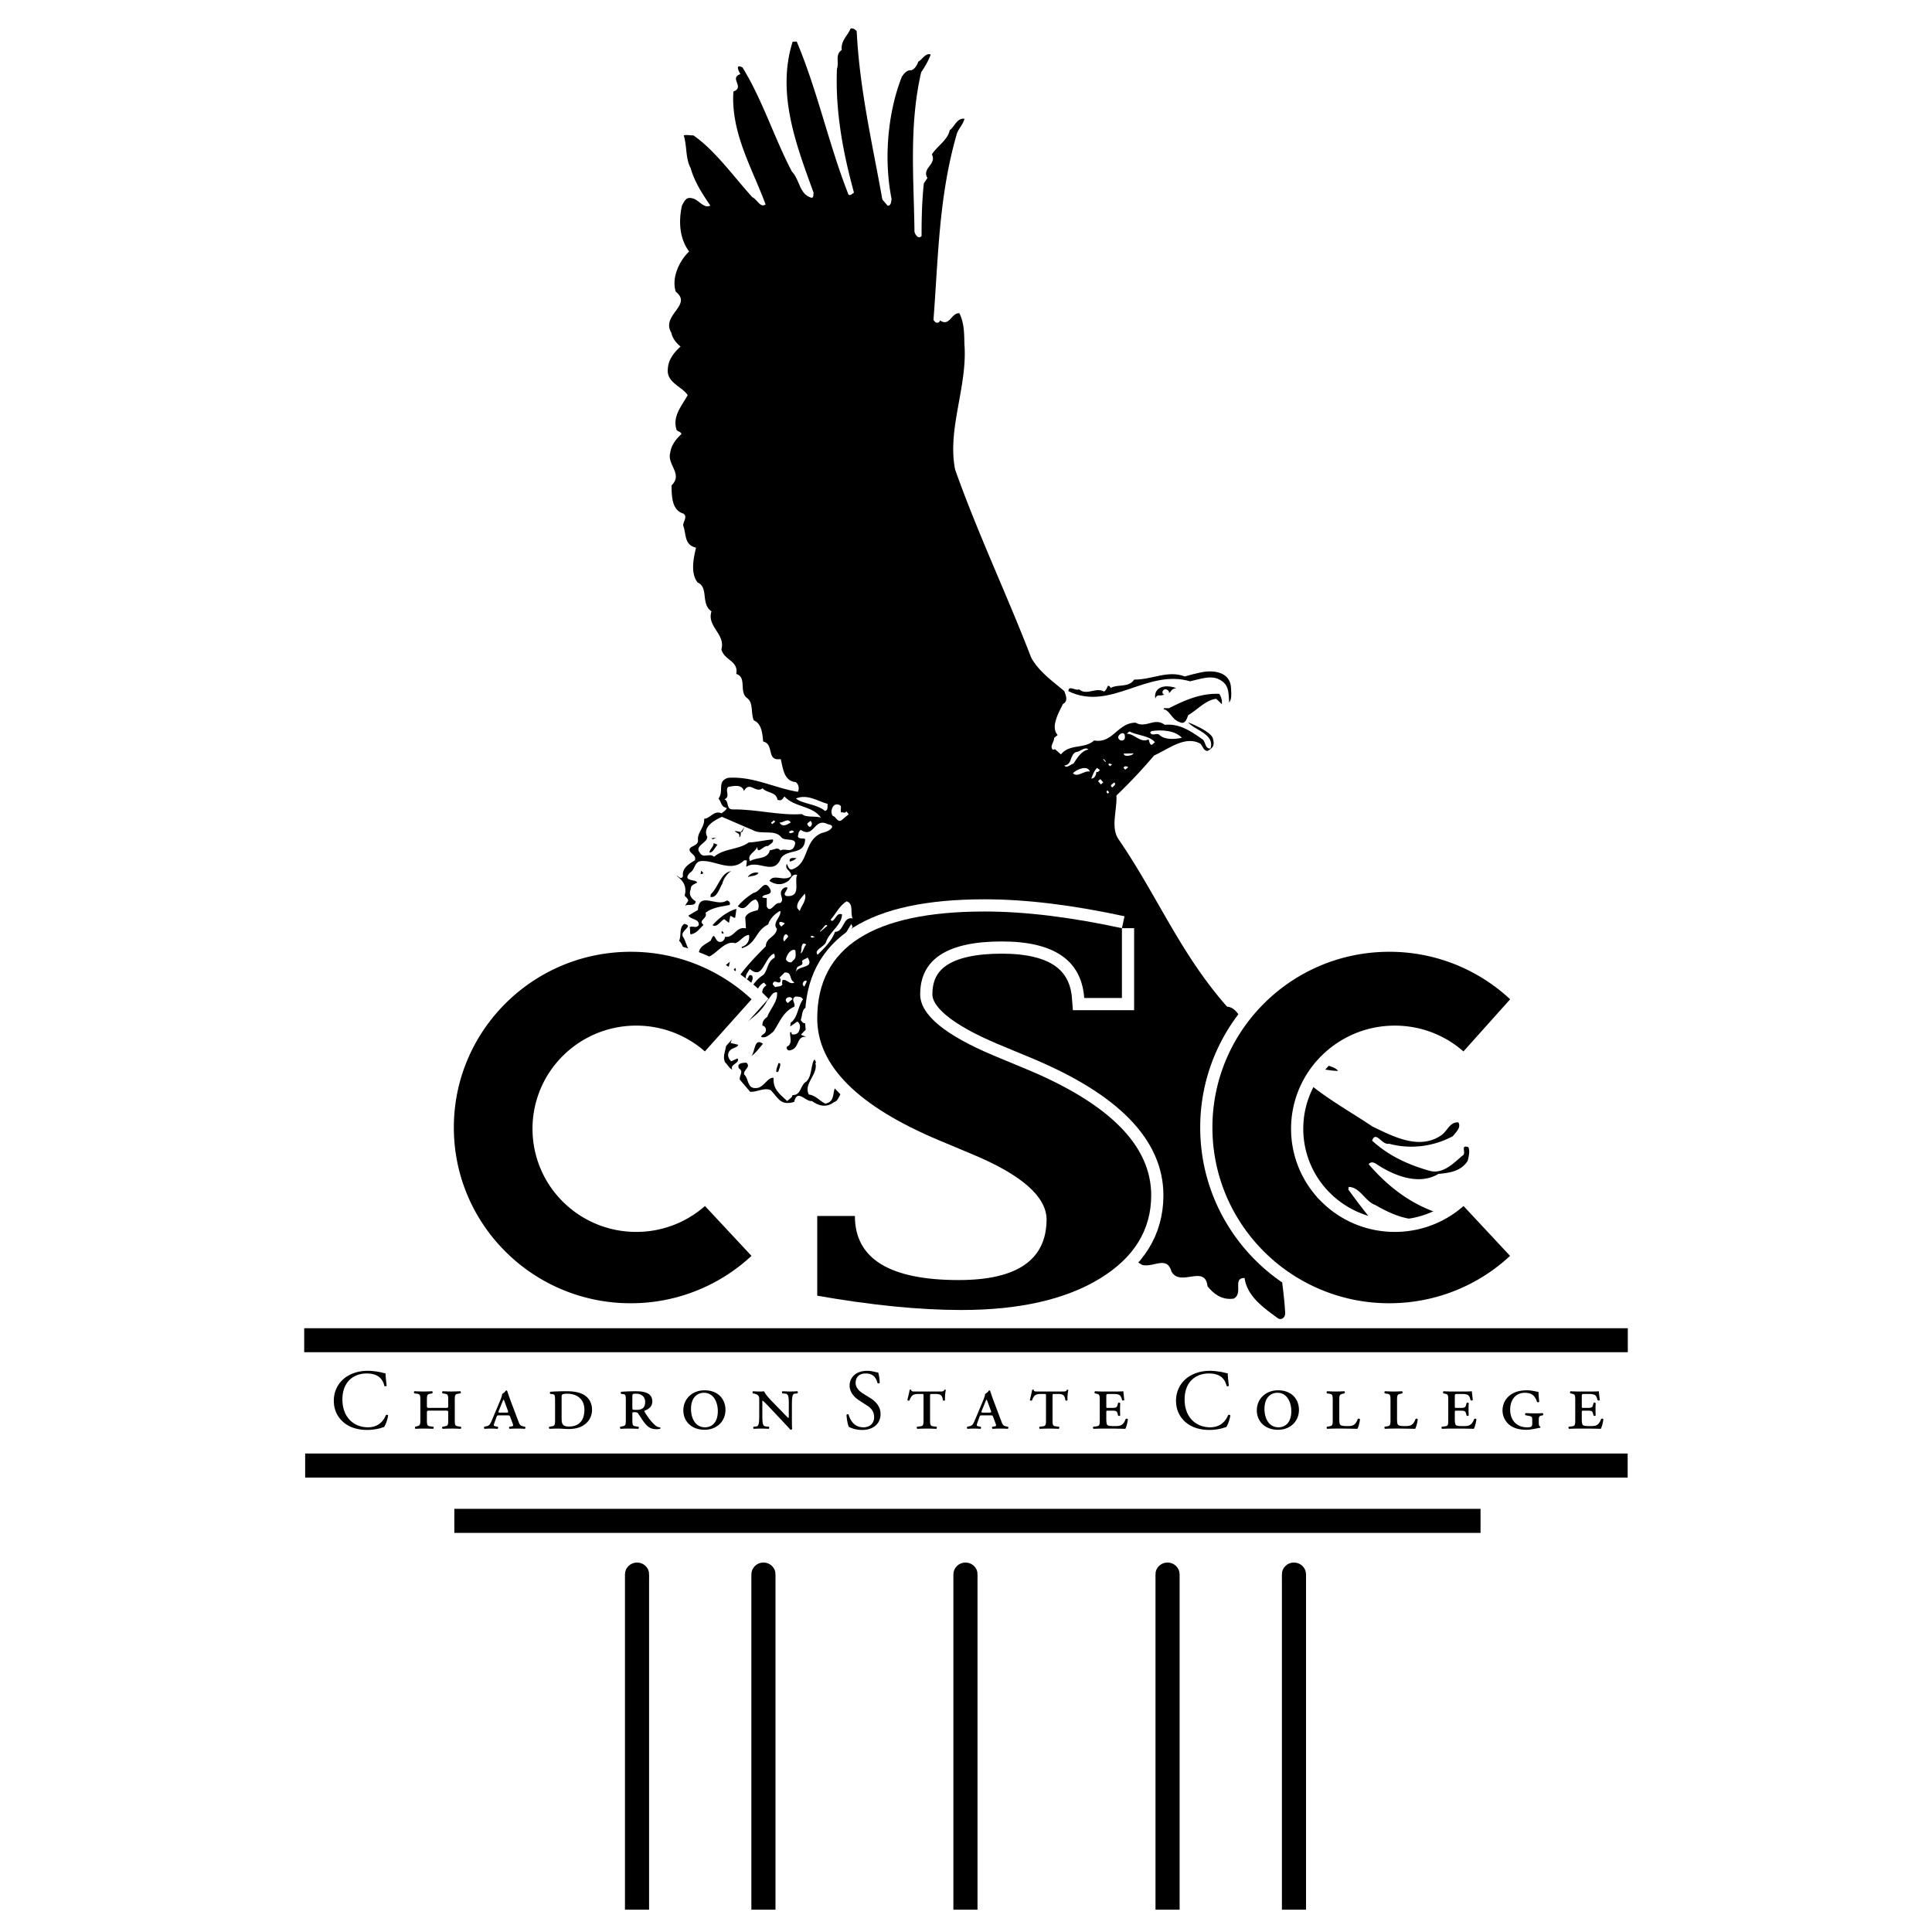 <svg xmlns="http://www.w3.org/2000/svg" width="2500" height="2500" viewBox="0 0 192.756 192.756"><path fill-rule="evenodd" clip-rule="evenodd" fill="#fff" d="M0 0h192.756v192.756H0V0z"/><path d="M118.547 72.071c.594.755 2.682 1.162 2.225 2.606-.516.05-.479-.562-.738-.868-1.131-.785-2.275-1.647-3.828-1.493-1.023-.774-1.873.38-2.893-.211-1.803-.024-2.279 2.117-4.154 1.77-.988.885-2.408.297-3.311 1.393l-.613-.539c-.037.078-.111.044-.197.069-.34-.337.137-.739.129-1.171l.355-.299c-.721-.785.08-2.183.529-3.093.57-.288.262-.892.141-1.274-1.158-.995-2.488-1.895-3.303-3.33-2.434-6.321-5.35-12.434-7.595-18.775-.819-4.071 1.267-8.331.922-12.572-.016-1.089-.036-2.132-.504-3.039-.831-.02-.958 1.386-1.934.719-.003.24-.36.302-.481.158l-.165-.191c.488-6.433.538-12.299 2.292-18.448.146-.604.656-1.031.801-1.635-.746-.096-.972.771-1.475 1.144-.188.976-1.253 1.584-1.776 2.412.511 1.012-1.037 1.36-.445 2.351l-.357.541c-.184 1.696-.236 3.615-.225 5.246-.34.379-.656-.17-.71-.417-.064-5.289-.561-10.596.669-15.917.385-.565.717-1.137.948-1.765-.491-.213-.898.565-1.235.705-.121.343-.353.783-.742.868-.401-.047-.746.386-.913.67-1.458 3.737-1.778 8.389-1.01 12.166-.048.186-.023.692-.396.671l-.525-.615c-.986-5.528-2.273-10.982-2.558-16.764-.065-.134-.311-.362-.613-.298-.297.73-.997 1.223-.881 2.14-.702.49-.241 1.211-.48 1.896-.172 4.283.618 8.382 1.7 12.34-.179.096-.309.305-.542.208-1.982-5.017-3.072-10.311-5.169-15.277l-.407.002c-1.646 5.192.396 10.402 2.092 15.085-.069.153.063.426-.188.498-1.257-.337-1.177-1.799-1.979-2.618-1.784-3.41-2.935-7.155-4.927-10.384-.762-.418-.392.379-.206.656-1.18.413.479 1.28-.705 1.747-.263 4.123 1.882 7.652 3.212 11.257-.527.391-.854-.531-1.323-.717-1.922-2.135-3.719-4.666-5.871-6.168-.3.009-.693-.091-.973 0 .341 1.062.156 2.276.693 3.267.366 1.328 1.148 2.547 1.963 3.736-.683.336-1.146-.621-1.859-.74-.58-.139-.739.331-.969.719-.373 1.659-.231 3.326.708 4.604-.994.933-1.774 2.648-1.331 4.009 1.712 1.344-1.495 2.319-.448 4.085.129.562.455 1.007.927 1.384-.689.628-1.224 1.32-1.27 2.224-.151 1.383 1.378 1.732 1.98 2.62-.547 1.037-1.521 2.048-1.13 3.403.078.274.413.184.513.483-.57.531-1.01 1.092-1.122 1.856-.348 1.21 1.304 2.129.129 3.266.018 1.037 0 2.456 1.173 2.814.455.29-.002.774-.018 1.171.333.872.08 1.953 1.289 2.231-.247 1.025-.578 2.558.161 3.477 1.13.49.274 2.125 1.379 2.877-.488 1.521 1.423 2.268.989 3.79.256 1.083 1.735 1.135 1.483 2.458 1.095.326.236 1.777 1.085 2.406.647.463.345 1.492.669 2.229.775.304.856 1.296.931 2.103 1.157.275.265 1.99 1.749 1.748.229.869.298 2.206 1.5 2.3.324.254.357.661.218.969-2.309-.364-4.465-1.574-6.968-1.394-1.14.34-.389 1.341-.953 2.058.33.442.236.814.815.951-.055.233-.341.384-.519.531-.743-.333-1.104.501-1.731.546.066.856-.713 1.37-.612 2.152.036.646-1.083.528-.796 1.102.235.336.601.41.497.887-.576.336-1.328.78-1.2 1.59-.205.408-.427-.028-.641-.04.672.491 1.044 1.043.81 1.963.041.11.37.318.348.527l-.33.518c.245-.255 1.066.113 1.079-.474-.382-.209-.739-.632-.493-1.178-.004-.425.296-.491.642-.683-.096-.355-1.552-.084-.727-.977.545-.317.411-1.065 1.097-1.166 1.416-.133 3.025 1.208 4.322-.082l.271.019-.072.636c1.218-.793 2.755.953 3.463-.854.676-1.005 2.347-.242 2.419-1.894-.007-.189-.926.104-.672-.494-.009-.188.085-.315.234-.441 1.361.877 1.295-1.235 2.657-.596.178.089.397.047.481.263-.068.344-.654.554-1.042.638-1.836.776-1.217 2.998-2.932 3.625-.364.117-.465-.424-.56-.538-.253.602.496.643.432 1.225-.686.58-1.776-.287-2.156.472.602.401 1.27.471 1.919-.033.275-.274.371-.698.843-.567-.321.708.434 2.188-1.012 2.112-.555-.113.055-.536.037-.855-.337-.097-.65.258-.651.552-.014.343.346.765-.109 1.008-.496-.159-.936 1.12-1.305.324l.006-.821c-.128-.038-.349.005-.443-.106.093-.369 1.174-.119.741-.87-.566-.963-.925.352-1.611.444a6.539 6.539 0 0 0-1.575 1.331c.845.635.969-.479 1.77-.674.306.175.408.713.208 1.074-.468.114-1.022.243-1.235.708l.069 1.101c-1.005-.22-1.16.974-2.091.841.005.192-.09.317-.238.447-.854.43-.693-1.297-1.175-.07-.534.395-1.196.576-1.202 1.35 1.153 1.29 2.268-1.529 3.625-1.084.497-.132.841-.804 1.384-.827.108.484-.17 1.056-.725 1.185l.013.136c1.447-.404 1.354-1.77 2.633-2.366.14-.552.748-1.157 1.201-1.35.155.542-.862 1.21-.331 1.776-.091.843-1.093.87-1.109 1.747-1.64 1.672-3.486 3.516-4.04 5.866-.835.461-.8 1.398-1.062 2.047-.073.209.045.348.048.535.817-.541.931-2.08 2.219-2.012.421-.406.913-1.203 1.592-1.002.146.164.32.307.211.541-.838.754-1.838 1.264-2.447 2.404-.649-.227-.667.654-1.012.852 1.176.357-.09 1.566.466 2.398.245.223.395.582.681.676-.294-.521.796-.619.526-1.115l-.624.287c-.321-.258-.411-.666-.217-.973.263-.416.763-.311.913-.67l-.767-.184c.623-1.965 2.683-2.303 3.647-4.219.327-.279.475-.889.983-.832.084.938-.664 1.615-.976 2.455-.319.225-.51.479-.474.881.324.018.438.449.25.705-.127.156-.377.219-.372.416.443.15.865-.25 1.221-.555.651-.98.972-1.975 2.076-2.471.148-.367-.403-.721.115-1.008.322.014.617.004.75.281-.54.744-.496 1.809-1.229 2.33l-.041.373.703-.494c.376.26.299.709.128 1.045-.162.23-.381.273-.672.23-.046-.053-.013-.131-.032-.211l-.137.014c-.069.398.309 1.139-.347 1.451-.03.266.166.438.421.316.888-.217.541-1.465 1.548-1.301l-.541-.219c.407-.539 1.359-1.1 1.177-1.904-.6-.168-.532 1.404-1.205.434.181-.443.08-.984.515-1.252 1.208.521 1.915-.99 3.047-.736.643-.207 1.26-.441 1.367-1.154.604-.367.629-1.299 1.438-1.309.338-.383.363-1.13 1.038-1.119.501.346-.225.576-.157.955-.411.535.055 1.443-.795 1.824l-.393-.344c-.838.283.053 1.263-.777 1.431-.601 1.041-.07 2.854-.782 3.936.805.521-.418 1.605.025 2.484l.268.014c.582-.635-.321-1.994.851-2.111l.298-.256c.639-1.889.617-3.891 1.614-5.598-.053-1.014.516-2.025.442-3.066-.41.057-.796.385-1.254.138.803-.432 2.014-1.406 2.879-.692-.313 1.667-.035 3.255-.892 4.707-.429-.029-.237-.523-.318-.795-.44.561.068 1.818-.99 2.131.383.213 1.034-.098.938.559-.113.053-.231.148-.365.117.275.203.468.422.427.795-1.378.248.538 1.473-.744 1.879-.133-.271-.101-.588-.173-.916l-.105-.004c.254.654-.701.973-.497 1.574.321.258.967.293.873.898l-.242 1.453c-.467.35-.867.785-1.108 1.275.092.111.315.072.446.102.66-.842 1.542-1.539 1.535-2.688l-.287-.334c.459-1.975.748-4.096 1.133-6.154.866.23-.17 1.775 1.029 1.926.253.414-.216 1-.063 1.541 1.797.365.127 2.301 1.92 2.668 1.264.045.66 1.609 1.621 2.195.417 1.148 1.38 1.916 1.787 3.119-.299 1.742 1.912 1.754 2.269 3.184 1.068.598.582 2.783 2.361 2.057.553.354.189 1.477 1.094 1.578.953.404 1.707-.812 2.346-.24-.537.744-.883 1.658-.805 2.648.389.639 1.27.473 1.834.527.561.541 1.068 1.07 1.898 1.094.502-.135 1.357-.326 1.295.496.666 1.08 1.996-.234 2.873.375.137.699-.51 1.92.494 2.133.744.336 1.439-.824 1.988.055-.213.709.371 1.033.879 1.332 1.154.275 2.451-.965 2.92.664.881 1.57 3.344-.748 3.59 1.455.664.836 1.516 1.416 2.639 1.234.951-.557-.174-2.061 1.062-2.049.252 1.855 1.936 2.992 3.334 4.025.379.213.766-.117.711-.6-.125-2.541-.764-5.082-.398-7.652.326-.039.717-.656.979-.107.842 2.42 2.742 5.008 4.707 6.527.605.115 1.098-.207 1.562-.496-.229-.873-.592-1.717-.736-2.604-.828-1.809-1.654-3.611-2.453-5.443.111-.289.453-.193.633-.104 1.621 2.439 3.832 5.387 7.408 4.49l.549-.074c-2.199-1.857-4.189-4.365-5.943-6.785l.027-.264c1.135.008 1.648 1.451 2.66 1.801 1.725 1.002 4.037 2.037 6.168 1.061l.645.033-.016-.137c-2.928-.799-5.449-2.674-7.455-5.023.283-.383.707-.066.959.105 1.586 1.018 4.039 2.035 5.996.861 1.094-.102 2.242-.248 2.924-1.305.1-.422.24-.971.066-1.361-.879-.311-.119.641-.604.854-.893.752-1.93 1.865-3.266 1.5-2.145-.602-4.094-1.506-5.736-3.008.385-1.051.971.477 1.691.305 2.146.594 4.473.271 6.363-.748.316-.406.848-.857.557-1.377-.826-.074-1.088.812-1.646 1.24-2.25 1.611-4.969.102-6.945-.836-2.662-1.801-5.568-3.297-7.793-5.658.645-.205 1.406.211 2.127.033.75-.197 1.525.113 2.256.074-.43-.506-1.346-.5-1.916-.934-1.377-.771-2.732-1.648-4.307-2.051-.623-.969-1.74-1.086-2.5-1.789-1.15-.094-1.207-1.531-2.357-1.627-4.65-5.271-6.912-10.971-10.795-16.655-.863-1.196-.16-2.944-.242-4.414a51.583 51.583 0 0 0 3.756-3.99c1.445-.637 3.082-2.014 4.604-1.186.273.253.305.711.73.733.518-.291.75-.536.525-1.271-.229-.732-2.455-1.58-2.455-1.58z" fill-rule="evenodd" clip-rule="evenodd"/><path d="M118.217 67.491c-1.734-.658-3.244.328-5.049.31-.607.847-1.586.42-2.354.834-.078-.088-.113-.25-.277-.203-.1.183-.154.419-.387.565-.812-.473-1.717.436-2.482-.216-.424.164-1.057-.462-1.07.18 4.193 2.049 7.824-2.264 12.135-.987.992-.214 2.205-.707 3.107-.068.859.527.705 1.425.807 2.206.146-.35.25-.35.168-1.539-.102-1.483-1.609-1.64-2.393-1.578s-2.205.496-2.205.496z" fill-rule="evenodd" clip-rule="evenodd"/><path d="M116.105 70.763c.607.114.83 1.032 1.535 1.257.584.326.752-.255.908-.67.92-.535 1.729-1.502 2.795-1.63l.561.533a1.518 1.518 0 0 0-.264-1.028c-1.854-.072-3.441.637-5.014 1.434l-.51-.005-.011.109z" fill-rule="evenodd" clip-rule="evenodd"/><path d="M84.837 96.211c.021.076.129.082.182.089l.146-.126-.227-.147c-.032.078-.016.162-.101.184z" fill-rule="evenodd" clip-rule="evenodd" fill="#fff"/><path fill-rule="evenodd" clip-rule="evenodd" fill="#dfe0e1" d="M113.957 75.61l-.207.177.207-.177z"/><path d="M67.76 93.856c.436.447.477 1.042.582 1.58.28-.094.57-.292.714.12-.333.329.149.358.319.495.302-.25-.144-.642.054-.955-.938-.026-.879-1.088-1.301-1.649-.313-.601 1.168-1.082.14-1.27-.555.369-.267 1.183-.508 1.679zM72.696 96.533l.121-.583-.624.527.503.056zM72.368 98.299c.369.076.125-.395.325-.521.266-.406.956-.85.648-1.213-.357.542-.9 1.097-.973 1.734z" fill-rule="evenodd" clip-rule="evenodd"/><path d="M71.306 99.633c.493.154.421-.408.783-.521l.03-.264c-.399-.051-.794.382-.813.785zM70.426 100.752c.312.369-.062 1.066.375 1.279.058-.051.108-.047.218-.041-.649-.703.656-1.326.121-1.836.035.401-.457.483-.714.598z" fill-rule="evenodd" clip-rule="evenodd" fill="#b0b2b4"/><path d="M69.89 87.196c.133.034.222-.039.283-.091l-.195-.222c-.088.073-.02.211-.088.313zM70.881 89.491c.661.114.873-.83 1.197-1.349.083-.502.615-1.139.892-1.232-1.064.131-1.285 1.61-2.061 2.318l-.028.263zM68.679 91.347c.201.412 1.131.302 1.031.958-.257.361-.542.028-.912.194.107.247-.006.536.107.727.662-.124.874-.594 1.29-.944-.621-.487.476-.645.189-1.216.706-.544 1.574-.607 2.403-.776.132-.203-.06-.432-.275-.443-.993.698-2.776-.978-2.879.939l-.954.561zM74.603 87.511c.34-.146.9-.086 1.073-.426-.364-.124-.902.084-1.073.426zM78.791 85.95c.247-.011.479-.164.687-.336-.194.015-.793-.148-.687.336zM71.084 92.31c.483.258.776-.417 1.171-.605l.474.371.129-.688c.212.01.297.229.494.162l.124-.873c-.804.193-1.742.889-2.392 1.633zM71.998 93.074c.018.079.101.06.156.065l.058-.055-.168-.195c-.06.055-.063.103-.046.185z" fill-rule="evenodd" clip-rule="evenodd"/><path d="M68.529 96.912c.363-.35.896.932.851-.135-.229-.338-.727-.015-.851.135zM70.052 96.309c.071.082.157.062.211.062l.057-.051-.166-.199c-.083.023-.066.103-.102.188zM70.676 97.271c.235-.199.961-.67.543-1.037-.071.395-.87.543-.543 1.037zM70.297 98.746c-.743.385.237.76.083 1.23.006-.58.965-.959.909-1.686-.518-.428-.928.588-1.386.113-.123.394.399.044.394.343z" fill-rule="evenodd" clip-rule="evenodd" fill="#b0b2b4"/><path d="M74.965 105.355c.434-.273.791-.809 1.159-1.219-.903-.64-.76.782-1.159 1.219zM73.815 107.721l1.026 1.203c.723.061 1.347-.461 2.066-.154.819.902 1.016 1.547 2.328 1.168.312-1.367 1.129.008 1.762-.09.675.49 1.461.693 2.198.119.718-.174.559-1.674 1.385-.828l.333.391c.103-.184.19-.5.458-.486l.105.012c.06-.771-1.422-.291-1.146-1.342-.324.029-.306.834-.865.537-.494.559-.047 1.676-1.122 1.857-.59-.273-.959-.826-1.652-.916-.557-1.072.949-2.004.666-3.113l.386-.568c-1.018-.051-.532 1.654-1.287 2.391-.661.359-.472 1.361-1.392 1.359-.029.266-.337.387-.522.592-.733-.686-1.437-1.154-1.361-2.316-.639-.092-.952 1.033-1.785 1.02-.869.057-.697-1-1.149-1.348-.137-.457.733-.758.211-1.188-.352.01-1.03.053-.709.602.48.268-.024.689.066 1.098z" fill-rule="evenodd" clip-rule="evenodd"/><path d="M88.422 95.981c.14-.02.294.041.395-.138.049-.184-.175-.388-.423-.315-.075.156-.031.263.028.453zM81.517 103.391l.039.883.642.035-.188.979c.34.098.548-.08.764-.307-.16-.779.272-1.77.994-2.426-.409-.715.77-1.375.268-1.955-.137.256-.095.605-.439.797-.335-.152-.393-.818-.908-.824-.583.876-.595 1.997-1.172 2.818z" fill-rule="evenodd" clip-rule="evenodd" fill="#b0b2b4"/><path d="M77.458 106.955c.292.047.218-.281.344-.432-.013-.131.19-.492-.135-.457-.063.288-.25.538-.209.889z" fill-rule="evenodd" clip-rule="evenodd"/><path d="M88.215 97.891c.044.055.099.057.186.039l.057-.053-.168-.197c-.059.054-.067.105-.075.211zM83.187 104.631l.13.033-.017-.32c-.116.051-.078.211-.113.287z" fill-rule="evenodd" clip-rule="evenodd" fill="#b0b2b4"/><path d="M106.184 76.381c.266.31.607-.125.914-.188.355-.543.787-1.295 1.5-1.416-.395-.338-.809.253-1.266.257-.633.336-.324 1.234-1.148 1.347zM107.045 77.15c.488.457 1.086-.29 1.689-.173-.172-.627-1.232-.308-1.689.173zM111.58 73.66c.09.166.217.251.436.216.277-.09.238-.442.172-.631-.256-.307-.745.198-.608.415zM112.412 73.201c.838.022 1.322.954 2.178.573.09.17.064.378.236.523.154.061.264-.173.404-.246-.574-.673-1.73-.657-2.551-1.072l-.267.222zM110.115 75.718l-.06.052.215.247.06-.048-.215-.251zM108.877 77.682c.35-.01.5-.377.502-.67.178.09.256-.12.371-.167l-.297-.233c-.307.304-.465.782-.576 1.07zM110.736 76.445l.234-.198c-.164.043-.248-.172-.402.006l.168.192zM112.967 75.287l.146-.127-.998.026c-.006.294.535.272.852.101zM114.748 73.063c.193.464.646-.017.941.271.537.507 1.547.422 2.232.278-.676-.729-1.984-.831-3.025-.672l-.148.123zM109.836 78.265l.236-.203-.287-.333-.234.203.285.333zM112.262 76.795l.297-.25c-.127-.088-.359-.178-.465.054l.168.196zM110.842 78.428l.117.139c.148-.127.471-.349.193-.499-.095.128-.316.175-.31.36zM110.396 79.042l.121.136.146-.122-.164-.195c-.085.021-.097.13-.103.181zM77.044 82.225l.295-.247-.116-.139-.3.248.121.138zM77.764 82.052c.293.527.756.229 1.13.011-.29-.527-.79.088-1.13-.011zM78.714 82.981c.103.301.343.047.506.061-.103-.299-.334-.154-.506-.061zM80.549 82.256c.068.085.128.274.297.231.2-.124.211-.471.006-.588-.094.131-.344.2-.303.357zM72.271 79.748c.498.16.131 1.047.862 1.008 2.322-.031 4.675.632 6.878.464.391.39 1.411.148 1.9.368-.838-1.221-2.661-1.032-3.647-2.125-.158.178-.244.497-.685.338-.153-.835-1.063-.647-1.494-1.151-.707.547-1.287-.788-1.862.271-.171-.672-.965-.533-1.574-.407-.36.356.272.975-.378 1.234zM82.313 80.911c.361-.106.21-.466.265-.704-.997-.269-1.993-1.013-3.175-.544.692.569 2.097.541 2.91 1.248zM83.091 81.409c.344.049.439.694.871.423l.714-.598-.238-.285c-.108.238-.358.066-.527.103-.125-.323.212-.708-.316-.786-.523-.136-.836.752-.504 1.143zM79.551 90.61l.236.28c.171-.579.734-1.054.513-1.734-.344.434-.878.884-.749 1.454zM84.148 93.661c.37-.164.676-.76.913-1.201l-.129-.273c-.266.463-.62.953-.784 1.474zM80.206 98.381l.047.059.249-.547c-.246-.225-.598.312-.296.488zM74.455 97.693c.305-.059.144-.557.555-.369.236.279-.072.635-.103.906-.991-.029-.564 1.244-1.393 1.412.095.354-.548.557-.23.867 1.401-.748 1.446-2.373 2.892-3.256.464-.531.357-1.312 1.105-1.703.016-.151.058-.288-.093-.407-1.029.535-1.047 2.668-2.377 1.534-.195.307-.532.684-.356 1.016zM75.027 99.381c.258.357.667-.182.999-.264.033-.32.095-.613.442-.807l-.241-.277c-.654.311-.646.977-1.2 1.348zM77.761 97.555c.178.086.107.25.09.408-.266.223-.535-.273-.741.139-.049.186.159.254.224.387.256-.115.566.008.735-.279-.097-.111.003-.287-.009-.424.499-.133.697.52 1.215.227-.593-.217-.18-1.053-.994-.988l-.52.53zM78.424 99.889l.167.195.471-.4c-.169-.389-.788-.155-.638.205zM80.67 99.824c.069.082.142.168.278.148l.119-.102c-.062-.188-.275-.2-.397-.046zM77.777 92.246l.168.197.359-.304c-.175-.142-.69-.328-.527.107zM78.24 93.925l.404-.483c-.282-.633-.67.231-.404.483zM82.875 91.752l.12.142c.454-.192.446-.859 1.017-.666-.038 1.091-1.243 1.716-1.595 2.741-.137.497-1.271.785-.842 1.287.693-.682 1.417-1.391 1.734-2.281.945-.026.763-1.557 1.765-1.344-.294-.52.157-1.426-.594-1.708-.723.41-1.054 1.218-1.605 1.829zM78.42 95.747c.134.228.518.429.688.094.375-.217.269-.704.248-1.024-.429-.265-.951.554-.936.93zM80.885 93.431c.051.241.346.045.483.026-.197.067-.328-.207-.483-.026zM81.826 92.975l.709-.601c-.125-.325-.435.27-.612.419-.081.025-.095.131-.097.182zM79.863 95.11c.275-.043.286-.625.584-.873-.63-.437-.399.668-.584.873zM79.476 96.688l-.133.445c.133-.922 2.014-.393 1.23-1.61-.156.177-.391.134-.555.37.236.568-.519.343-.542.795zM81.246 97.029c.541.211 1.071-.188 1.594-.289-.288-.817-1.091.1-1.594.289zM84.049 96.3c.251.415.78.495.393 1.062.697.279.585-.688 1.071-.902-.222-.441.372-.701.198-1.085l-.555-.346c-.498.369-.572 1.057-1.107 1.271zM82.355 98.209c.084.215.36.18.541.217.19-.736.974-.242 1.327-.785-.535-.51-1.242.279-1.849.406l-.019.162zM82.148 104.014c.826-.41.249-1.508 1.075-1.918l-.277-.918c-.007 1.064-1.438 1.785-.798 2.836zM86.111 99.857l.12.139.357-.303-.273-.441c-.397.139-.044.373-.204.605zM85.441 102.537c.869-.299.53-1.168.899-1.814l-.289-.338c-.569.529-.78 1.48-.61 2.152zM71.201 84.12l-.069-.378c.051-.041.271-.131.319-.172l-.929.135.043-.208c-.537-.985.753-1.693 1.461-2.001l2.275.979-.27.553-.7-.125c.003.191.571.191.416.608.246-.011.078-.447.223-.572l.331-.464.789.338c.914.531 2.23-.143 2.907.773.366.368 1.795-.112 1.192.97-.325.519-.948.032-1.329.306-.254-.415-.699-.039-1.051-.036-.238.978-1.337.651-1.976 1.095-.332-.687.467-.831.72-1.428.013.857.644-.205 1.059-.076.185-.199.602-.312.506-.666-.734.038-1.648.284-2.408.299-1.079.764-2.433.557-3.47 1.431-.466-.42-1.049.211-1.416-.396-.52-.616.471-.921.697-1.38l.453-.06.156.097.071.378c.014.374-.386.564-.425.94.374.017.539-.51.813-.786l-.388-.154z" fill-rule="evenodd" clip-rule="evenodd" fill="#fff"/><path d="M115.27 69.716c.002-.015.061-.378.414-.333.088.024.373-.044.494-.07-.234-.07-.301-.357-.004-.53.248-.073.553.175.438.382.266-.207.227-.295.367-.38.137-.089.377-.14.377-.14-1.471-.485-2.276.146-2.086 1.071z" fill-rule="evenodd" clip-rule="evenodd"/><path fill-rule="evenodd" clip-rule="evenodd" stroke="#000" stroke-width="1.218" stroke-miterlimit="2.613" d="M161.797 133.127H30.96v1.174h130.837v-1.174zM161.783 145.627H31.055v1.182h130.728v-1.182zM147.104 151.146H45.938v1.182h101.166v-1.182z"/><path d="M34.385 137.49c.626-.484 1.424-.725 2.316-.725.463 0 1.115.094 1.518.205.103.025.163.043.24.035.009.195.051.732.12 1.252-.043.061-.171.068-.231.018-.129-.58-.515-1.244-1.758-1.244-1.312 0-2.427.826-2.427 2.592 0 1.789 1.141 2.779 2.547 2.779 1.106 0 1.595-.717 1.792-1.221.06-.041.188-.025.223.035-.06.443-.283 1.006-.412 1.168a1.92 1.92 0 0 0-.3.084c-.188.07-.806.197-1.355.197-.772 0-1.51-.154-2.136-.572-.686-.469-1.218-1.244-1.218-2.344 0-.944.429-1.755 1.081-2.259zM44.411 140.467c.274 0 .309 0 .309-.223v-.52c0-.588-.034-.623-.403-.682l-.163-.025c-.06-.043-.052-.188.017-.213.334.016.601.025.875.025.275 0 .541-.01.875-.025.068.025.077.17.018.213l-.163.025c-.369.059-.403.094-.403.682v1.91c0 .588.034.631.403.682l.197.025c.06.043.051.188-.018.213-.36-.016-.643-.025-.909-.025-.274 0-.54.01-.875.025-.069-.025-.077-.17-.017-.213l.163-.025c.369-.061.403-.094.403-.682v-.674c0-.213-.017-.223-.309-.223h-1.51c-.292 0-.309.01-.309.223v.674c0 .588.034.639.403.682l.231.025c.06.043.051.188-.017.213a23.385 23.385 0 0 0-.943-.025c-.274 0-.541.01-.807.025-.068-.025-.077-.17-.017-.213l.094-.025c.36-.094.403-.094.403-.682v-1.91c0-.588-.034-.631-.403-.682l-.197-.025c-.06-.043-.051-.188.017-.213.369.016.635.025.91.025s.54-.01.84-.025c.069.025.077.17.017.213l-.128.025c-.36.068-.403.094-.403.682v.52c0 .223.034.223.309.223h1.51zM49.9 140.936c-.188 0-.206-.018-.111-.248l.309-.758a1.93 1.93 0 0 1 .137-.291h.017c.026.043.06.111.128.307l.266.727c.094.246.068.264-.155.264H49.9v-.001zm.729.273c.197 0 .223.008.292.203l.206.555c.103.264.111.314-.112.35l-.172.025c-.077.035-.068.188.018.213.214-.016.463-.025.771-.025.292 0 .489.01.712.025.086-.016.103-.17.026-.213l-.137-.025c-.309-.061-.386-.17-.489-.451l-.772-2.039c-.197-.52-.334-.963-.369-1.049-.017-.051-.068-.066-.137-.041a.756.756 0 0 1-.36.324c-.017.16-.077.365-.223.715l-.824 1.961c-.171.41-.266.504-.532.562l-.197.043c-.06.043-.06.18.017.213.154-.008.36-.025.601-.025.24 0 .463.01.677.025.086-.016.095-.17.026-.213l-.231-.043c-.163-.033-.189-.068-.094-.34l.197-.547c.068-.195.094-.203.292-.203h.814zM56.033 139.477c0-.186 0-.297.051-.332.069-.059.232-.094.515-.094.969 0 1.707.547 1.707 1.594 0 1.041-.506 1.68-1.536 1.68-.651 0-.737-.271-.737-.818v-2.03zm-.652 2.158c0 .588-.034.621-.403.682l-.164.025c-.06.043-.051.188.017.213.335-.016.601-.025.875-.025.129 0 .292.01.463.018.181.018.377.025.566.025.429 0 .909-.068 1.295-.264.687-.35 1.038-.973 1.038-1.646 0-.783-.403-1.406-1.184-1.67-.403-.137-.823-.188-1.304-.188-.695 0-1.175.016-1.655.051-.078.025-.086.188-.009.213l.258.033c.197.027.206.172.206.725v1.808h.001zM63.091 139.291c0-.223.06-.24.377-.24.6 0 .9.375.9.803 0 .588-.292.809-.849.809-.42 0-.429 0-.429-.213v-1.159h.001zm-.652 2.344c0 .588-.035.605-.403.682l-.128.025c-.077.035-.068.188.017.213.3-.016.566-.025.84-.025.266 0 .549.01.91.025.068-.025.077-.17.017-.213l-.197-.025c-.369-.051-.403-.094-.403-.682v-.605c0-.119.018-.137.24-.137.137 0 .274.033.343.137.18.271.412.648.625.92.377.479.687.641 1.201.641.163 0 .283-.018.36-.043.034-.025.034-.104 0-.137a.765.765 0 0 1-.455-.18c-.283-.23-.66-.646-1.089-1.363-.026-.043-.034-.094 0-.129.334-.119.764-.365.764-.912 0-.895-.867-1.021-1.665-1.021-.471 0-.952.016-1.423.051-.086.025-.069.205 0 .213l.24.033c.197.027.206.172.206.725v1.807zM70.236 138.957c.943 0 1.381.922 1.381 1.834 0 1.168-.626 1.611-1.278 1.611-.995 0-1.397-.947-1.397-1.824-.001-1.203.677-1.621 1.294-1.621zm.06-.246c-1.244 0-2.119.869-2.119 2.002 0 1.074.789 1.936 2.119 1.936 1.209 0 2.084-.834 2.084-1.986 0-1.04-.703-1.952-2.084-1.952zM78.701 140.143c0-.852-.051-1.074-.369-1.1l-.275-.025c-.06-.051-.051-.172.017-.213.318.016.515.025.764.025s.438-.01.712-.025c.069.041.069.17.009.213l-.258.025c-.223.025-.292.256-.292 1.1v1.432c0 .172 0 .861.026.99-.026.051-.103.094-.18.076-.095-.119-.266-.299-.798-.869l-1.303-1.381a10.898 10.898 0 0 0-.661-.658c-.034 0-.034.094-.034.359v1.125c0 .852.051 1.074.369 1.1l.274.025c.069.051.052.17-.017.213a14.118 14.118 0 0 0-.764-.025c-.249 0-.412.01-.712.025-.069-.033-.069-.17-.009-.213l.258-.025c.223-.025.291-.256.291-1.1v-1.527c0-.279-.008-.398-.18-.527a1.027 1.027 0 0 0-.317-.119l-.129-.025c-.06-.051-.06-.18.017-.213.326.025.558.025.738.025.12 0 .24-.01.343-.025.171.324.489.689.84 1.049l.806.826c.188.188.686.725.781.793.051-.018.051-.137.051-.342v-.989h.002zM86.026 142.666c-.721 0-1.175-.223-1.338-.316-.103-.188-.214-.791-.231-1.193.042-.059.171-.076.206-.025.128.436.48 1.271 1.476 1.271.72 0 1.072-.469 1.072-.98 0-.375-.077-.793-.703-1.193l-.815-.529c-.429-.281-.926-.768-.926-1.467 0-.809.635-1.467 1.75-1.467.266 0 .574.053.797.111.111.035.232.051.3.051.077.205.154.684.154 1.041-.034.051-.172.076-.214.025-.111-.408-.343-.963-1.167-.963-.841 0-1.021.555-1.021.945 0 .494.411.854.729 1.049l.686.426c.54.334 1.072.828 1.072 1.637 0 .938-.712 1.577-1.827 1.577zM92.141 139.299c0-.223-.009-.223-.18-.223h-.266c-.523 0-.746.053-.952.641-.085.051-.18.025-.214-.043.094-.367.188-.793.231-1.006.034-.035.12-.035.154 0 .009.17.129.162.472.162h2.385c.317 0 .377-.01.446-.162.06-.035.128-.018.154.025-.069.221-.103.674-.085.996-.034.068-.181.078-.215.01-.06-.555-.283-.623-.798-.623h-.291c-.163 0-.189 0-.189.223v2.336c0 .588.035.639.403.682l.231.025c.06.043.052.188-.017.213a21.528 21.528 0 0 0-.943-.025c-.274 0-.583.01-.943.025-.069-.025-.077-.17-.018-.213l.232-.025c.369-.043.403-.094.403-.682v-2.336zM98.086 140.936c-.189 0-.207-.018-.113-.248l.309-.758c.078-.18.113-.256.139-.291h.018c.025.043.059.111.127.307l.268.727c.094.246.068.264-.156.264h-.592v-.001zm.728.273c.197 0 .223.008.291.203l.205.555c.104.264.113.314-.111.35l-.17.025c-.078.035-.07.188.016.213.215-.016.463-.025.773-.025.291 0 .488.01.711.025.086-.016.104-.17.025-.213l-.137-.025c-.309-.061-.387-.17-.488-.451l-.773-2.039c-.197-.52-.334-.963-.367-1.049-.018-.051-.068-.066-.139-.041-.041.102-.205.264-.359.324-.018.16-.078.365-.223.715l-.824 1.961c-.172.41-.266.504-.532.562l-.197.043c-.06.043-.06.18.017.213.154-.008.36-.025.6-.025s.463.01.678.025c.086-.016.094-.17.025-.213l-.23-.043c-.164-.033-.189-.068-.096-.34l.197-.547c.068-.195.096-.203.293-.203h.815zM104.363 139.299c0-.223-.008-.223-.18-.223h-.266c-.523 0-.746.053-.953.641-.086.051-.18.025-.215-.043.096-.367.189-.793.232-1.006.033-.035.119-.035.154 0 .008.17.129.162.473.162h2.383c.318 0 .379-.01.447-.162.059-.035.129-.018.154.025-.068.221-.104.674-.086.996-.035.068-.18.078-.215.01-.061-.555-.283-.623-.797-.623h-.293c-.162 0-.188 0-.188.223v2.336c0 .588.033.639.402.682l.232.025c.059.043.051.188-.018.213a21.567 21.567 0 0 0-.943-.025c-.275 0-.584.01-.943.025-.068-.025-.078-.17-.018-.213l.23-.025c.369-.043.404-.094.404-.682v-2.336h.004zM109.723 139.725c0-.588-.033-.613-.359-.682l-.119-.025c-.061-.035-.053-.18.016-.213.129.008.258.016.387.016.137.01.275.01.412.01h1.217c.379 0 .721-.01.799-.025.008.102.051.502.094.869-.033.068-.172.076-.223.016a1.203 1.203 0 0 0-.154-.408c-.137-.205-.523-.205-.729-.205h-.379c-.299 0-.309.01-.309.273v.947c0 .152 0 .17.164.17h.402c.455 0 .498-.068.566-.324l.043-.162c.043-.059.172-.051.215.018-.018.246-.018.4-.018.596 0 .213 0 .367.018.615-.043.066-.172.076-.215.016l-.043-.162c-.068-.256-.111-.324-.566-.324h-.402c-.164 0-.164.027-.164.197v.613c0 .256.018.52.094.613.078.086.232.119.723.119.549 0 .865-.025 1.113-.707.061-.059.197-.043.223.035-.041.357-.162.783-.256.945-.266-.008-.516-.016-.756-.016-.24-.01-.471-.01-.703-.01h-.754c-.275 0-.541.01-.953.025-.068-.025-.076-.17-.016-.213l.23-.025c.369-.043.402-.094.402-.682v-1.91zM118.412 137.49c.627-.484 1.424-.725 2.316-.725.463 0 1.115.094 1.518.205.104.025.162.043.24.035.008.195.051.732.119 1.252-.043.061-.17.068-.23.018-.129-.58-.516-1.244-1.76-1.244-1.311 0-2.426.826-2.426 2.592 0 1.789 1.141 2.779 2.547 2.779 1.107 0 1.596-.717 1.793-1.221.061-.041.188-.025.223.035-.061.443-.283 1.006-.412 1.168a1.94 1.94 0 0 0-.299.084c-.189.07-.807.197-1.355.197-.773 0-1.51-.154-2.137-.572-.686-.469-1.217-1.244-1.217-2.344 0-.944.428-1.755 1.08-2.259zM127.451 138.957c.945 0 1.383.922 1.383 1.834 0 1.168-.627 1.611-1.279 1.611-.994 0-1.398-.947-1.398-1.824-.001-1.203.677-1.621 1.294-1.621zm.061-.246c-1.242 0-2.119.869-2.119 2.002 0 1.074.791 1.936 2.119 1.936 1.211 0 2.084-.834 2.084-1.986 0-1.04-.703-1.952-2.084-1.952zM132.967 139.725c0-.588-.033-.623-.402-.682l-.164-.025c-.061-.043-.051-.188.018-.213.334.016.6.025.875.025.273 0 .541-.01.824-.025.068.025.076.17.016.213l-.111.025c-.359.086-.402.094-.402.682v1.834c0 .264.018.502.094.588.078.076.215.135.66.135.523 0 .842-.025 1.09-.707.061-.059.197-.043.223.035-.043.357-.162.783-.256.945-.268-.008-.516-.008-.756-.016-.232 0-.455-.01-.678-.01h-.703c-.275 0-.541.01-.875.025-.068-.025-.078-.17-.018-.213l.164-.025c.369-.061.402-.094.402-.682v-1.909h-.001zM138.73 139.725c0-.588-.033-.623-.402-.682l-.164-.025c-.061-.043-.051-.188.018-.213.334.016.6.025.875.025.273 0 .541-.01.822-.025.07.025.078.17.018.213l-.111.025c-.359.086-.402.094-.402.682v1.834c0 .264.018.502.094.588.078.076.215.135.66.135.523 0 .842-.025 1.09-.707.061-.059.197-.043.223.035-.043.357-.162.783-.258.945-.266-.008-.514-.008-.754-.016-.232 0-.455-.01-.678-.01h-.703c-.275 0-.541.01-.875.025-.068-.025-.078-.17-.018-.213l.164-.025c.369-.061.402-.094.402-.682v-1.909h-.001zM144.494 139.725c0-.588-.035-.613-.359-.682l-.121-.025c-.059-.035-.051-.18.018-.213.129.008.258.016.387.016.137.01.273.01.41.01h1.219c.377 0 .721-.01.797-.025.01.102.053.502.096.869-.035.068-.172.076-.225.016-.051-.221-.102-.332-.154-.408-.137-.205-.521-.205-.729-.205h-.377c-.301 0-.309.01-.309.273v.947c0 .152 0 .17.162.17h.404c.453 0 .496-.068.566-.324l.043-.162c.041-.059.17-.051.213.018-.018.246-.018.4-.018.596 0 .213 0 .367.018.615-.043.066-.172.076-.213.016l-.043-.162c-.07-.256-.113-.324-.566-.324h-.404c-.162 0-.162.027-.162.197v.613c0 .256.018.52.094.613.078.086.232.119.721.119.549 0 .865-.025 1.115-.707.061-.059.197-.043.223.035-.043.357-.162.783-.258.945-.266-.008-.514-.016-.754-.016-.24-.01-.473-.01-.703-.01h-.756c-.273 0-.539.01-.951.025-.068-.025-.078-.17-.018-.213l.232-.025c.367-.043.402-.094.402-.682v-1.91zM152.873 141.762c0-.393-.008-.443-.393-.512l-.275-.051c-.061-.043-.061-.162.008-.213.344.018.721.025.971.025.238 0 .521-.008.729-.025.068.043.076.162.025.213l-.154.033c-.223.053-.258.104-.258.471v.238c0 .205.018.332.139.393.033.025.033.102-.01.119-.094 0-.273.051-.516.094-.23.043-.531.102-.857.102-.762 0-1.389-.18-1.844-.631a1.857 1.857 0 0 1-.531-1.295c0-.479.172-.965.541-1.34.395-.4.977-.672 1.895-.672.473 0 .893.119 1.15.17.008.17.025.512.076.963-.043.078-.172.086-.223.01-.223-.674-.592-.896-1.219-.896-.9 0-1.457.691-1.457 1.688 0 1.049.652 1.758 1.689 1.758.455 0 .514-.086.514-.428v-.214zM157.162 139.725c0-.588-.033-.613-.359-.682l-.121-.025c-.061-.035-.051-.18.018-.213.129.008.258.016.387.016.137.01.273.01.41.01h1.219c.377 0 .721-.01.799-.025.008.102.051.502.094.869-.035.068-.172.076-.225.016-.051-.221-.102-.332-.154-.408-.137-.205-.521-.205-.729-.205h-.377c-.301 0-.309.01-.309.273v.947c0 .152 0 .17.162.17h.404c.455 0 .496-.068.564-.324l.043-.162c.043-.059.172-.051.215.018-.018.246-.018.4-.018.596 0 .213 0 .367.018.615-.043.066-.172.076-.215.016l-.043-.162c-.068-.256-.109-.324-.564-.324h-.404c-.162 0-.162.027-.162.197v.613c0 .256.018.52.094.613.078.086.232.119.721.119.549 0 .867-.025 1.115-.707.061-.059.197-.043.223.035-.043.357-.162.783-.258.945-.266-.008-.514-.016-.754-.016-.24-.01-.473-.01-.703-.01h-.756c-.273 0-.539.01-.951.025-.068-.025-.078-.17-.018-.213l.232-.025c.369-.043.402-.094.402-.682v-1.91z" fill-rule="evenodd" clip-rule="evenodd"/><path d="M64.158 157.078c0-.318-.268-.576-.598-.576s-.598.258-.598.576v32.844h1.188v-32.83l.008-.014zM76.77 157.078c0-.318-.268-.576-.598-.576s-.598.258-.598.576v32.844h1.188v-32.83l.008-.014zM128.498 157.078c0-.318.268-.576.598-.576s.598.258.598.576v32.844h-1.189v-32.83l-.007-.014zM115.885 157.078c0-.318.268-.576.598-.576.332 0 .598.258.598.576v32.844h-1.188v-32.83l-.008-.014zM96.925 157.078c0-.318-.268-.576-.598-.576s-.598.258-.598.576v32.844h1.188v-32.83l.008-.014z" fill-rule="evenodd" clip-rule="evenodd" stroke="#000" stroke-width="1.218" stroke-miterlimit="2.613"/><path d="M75.831 99.666a18.244 18.244 0 0 0-12.907-5.315c-5.04 0-9.603 2.03-12.906 5.315-3.303 3.283-5.347 7.818-5.347 12.826 0 5.012 2.044 9.547 5.347 12.83a18.251 18.251 0 0 0 12.906 5.312 18.25 18.25 0 0 0 12.907-5.312l-5.466-5.859a9.74 9.74 0 0 1-6.887 2.836 9.741 9.741 0 0 1-6.888-2.836 9.624 9.624 0 0 1-2.853-6.846 9.631 9.631 0 0 1 2.853-6.846 9.741 9.741 0 0 1 6.888-2.836 9.739 9.739 0 0 1 6.887 2.836l5.466-6.105z" fill-rule="evenodd" clip-rule="evenodd" stroke="#fff" stroke-width="1.218" stroke-miterlimit="2.613"/><path d="M111.934 92.606v6.966h-3.76c-.273-3.762-3.014-5.643-8.217-5.643-5.433 0-8.15 1.76-8.15 5.276-.002 2.021 2.451 4.061 7.361 6.119l3.426 1.424c8.174 3.439 12.262 7.605 12.262 12.5 0 3.465-1.715 6.242-5.143 8.326-3.43 2.082-8.025 3.125-13.79 3.125-4.17 0-8.965-.477-14.387-1.426v-7.953h3.757c0 4.262 3.456 6.391 10.366 6.391 5.837 0 8.759-2.025 8.759-6.076-.039-2.252-2.469-4.395-7.289-6.424l-3.393-1.422c-8.134-3.406-12.2-7.465-12.2-12.178 0-7.113 5.567-10.67 16.704-10.67 4.016 0 8.58.555 13.694 1.665z" fill="none" stroke="#fff" stroke-width="2.436" stroke-miterlimit="2.613"/><path d="M111.934 92.606v6.966h-3.76c-.273-3.762-3.014-5.643-8.217-5.643-5.433 0-8.15 1.76-8.15 5.276-.002 2.021 2.451 4.061 7.361 6.119l3.426 1.424c8.174 3.439 12.262 7.605 12.262 12.5 0 3.465-1.715 6.242-5.143 8.326-3.43 2.082-8.025 3.125-13.79 3.125-4.17 0-8.965-.477-14.387-1.426v-7.953h3.757c0 4.262 3.456 6.391 10.366 6.391 5.837 0 8.759-2.025 8.759-6.076-.039-2.252-2.469-4.395-7.289-6.424l-3.393-1.422c-8.134-3.406-12.2-7.465-12.2-12.178 0-7.113 5.567-10.67 16.704-10.67 4.016 0 8.58.555 13.694 1.665z" fill-rule="evenodd" clip-rule="evenodd"/><path d="M151.514 99.666a18.242 18.242 0 0 0-12.906-5.315c-5.039 0-9.604 2.03-12.908 5.315-3.303 3.283-5.346 7.818-5.346 12.826 0 5.012 2.043 9.547 5.346 12.83a18.26 18.26 0 0 0 12.908 5.312c5.041 0 9.604-2.029 12.906-5.312l-5.467-5.859c-1.762 1.752-4.195 2.836-6.887 2.836s-5.125-1.084-6.887-2.836a9.617 9.617 0 0 1-2.854-6.846 9.624 9.624 0 0 1 2.854-6.846c1.762-1.752 4.195-2.836 6.887-2.836s5.125 1.084 6.887 2.836l5.467-6.105z" fill-rule="evenodd" clip-rule="evenodd" stroke="#fff" stroke-width="1.218" stroke-miterlimit="2.613"/></svg>